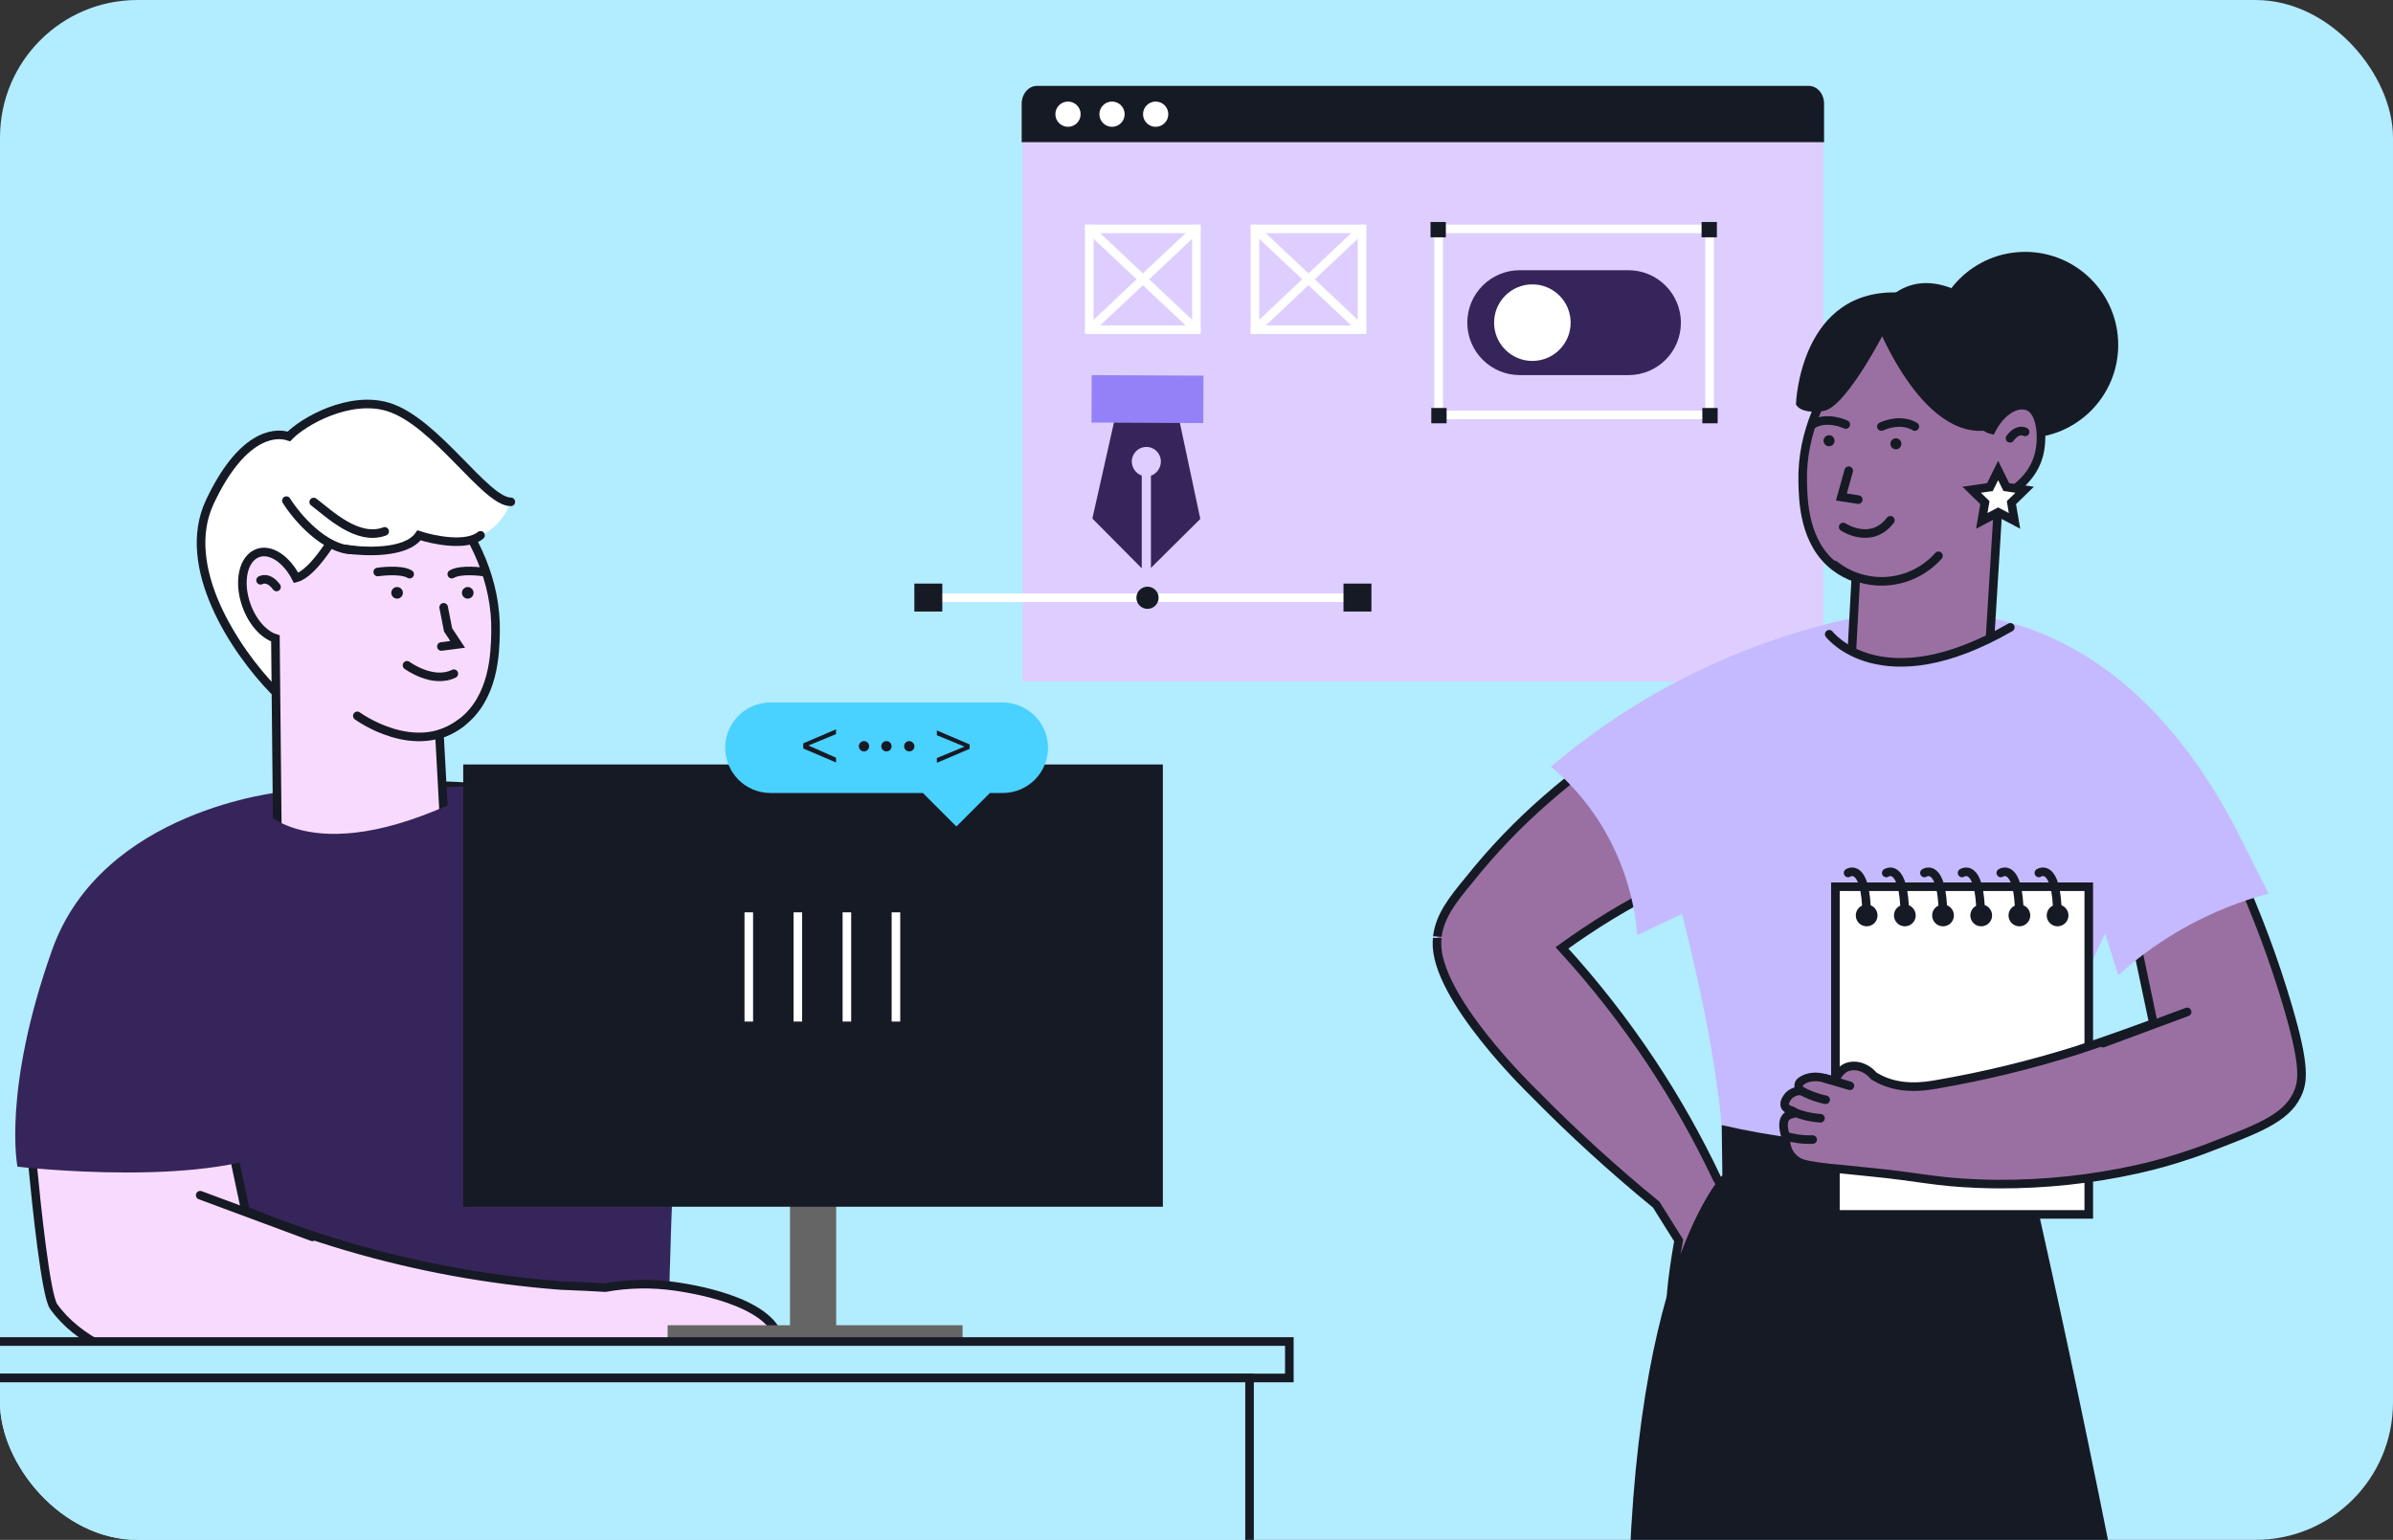 <?xml version="1.0" encoding="UTF-8"?> <svg xmlns="http://www.w3.org/2000/svg" width="418" height="269" viewBox="0 0 418 269" fill="none"><rect x="0" y="0" width="418" height="269" fill="#333333" stroke="none"/><g clip-path="url(#clip0_1069_5343)"><rect width="418" height="269" rx="24" fill="#B2ECFF"></rect><path d="M318.486 22.088H178.596V119.048H318.486V22.088Z" fill="#DECEFF"></path><path d="M318.62 18.143V24.83H178.462V18.143C178.462 16.404 179.666 15 181.137 15H316.012C317.483 15.067 318.62 16.404 318.62 18.143Z" fill="#161A25"></path><path d="M186.554 22.154C187.773 22.154 188.761 21.166 188.761 19.948C188.761 18.729 187.773 17.741 186.554 17.741C185.336 17.741 184.348 18.729 184.348 19.948C184.348 21.166 185.336 22.154 186.554 22.154Z" fill="white"></path><path d="M194.245 22.154C195.463 22.154 196.451 21.166 196.451 19.948C196.451 18.729 195.463 17.741 194.245 17.741C193.026 17.741 192.038 18.729 192.038 19.948C192.038 21.166 193.026 22.154 194.245 22.154Z" fill="white"></path><path d="M201.867 22.154C203.086 22.154 204.074 21.166 204.074 19.948C204.074 18.729 203.086 17.741 201.867 17.741C200.648 17.741 199.66 18.729 199.66 19.948C199.66 21.166 200.648 22.154 201.867 22.154Z" fill="white"></path><path d="M284.452 65.526H265.461C260.379 65.526 256.3 61.38 256.3 56.365C256.3 51.283 260.446 47.204 265.461 47.204H284.452C289.534 47.204 293.613 51.35 293.613 56.365C293.613 61.447 289.534 65.526 284.452 65.526Z" fill="#36255A"></path><path d="M267.668 63.052C271.361 63.052 274.355 60.058 274.355 56.365C274.355 52.672 271.361 49.678 267.668 49.678C263.975 49.678 260.981 52.672 260.981 56.365C260.981 60.058 263.975 63.052 267.668 63.052Z" fill="white"></path><path d="M200.304 71.726V78.079H200.237C198.833 78.079 197.696 79.216 197.696 80.62C197.696 81.757 198.432 82.693 199.435 83.094V99.276L190.809 90.583L194.821 72.729L200.304 71.726Z" fill="#36255A"></path><path d="M202.778 80.62C202.778 79.216 201.641 78.079 200.304 78.079V71.726L205.854 72.729L209.665 90.65L201.039 99.209V83.094C202.042 82.76 202.778 81.757 202.778 80.62Z" fill="#36255A"></path><path d="M210.223 65.622L190.697 65.526L190.657 73.818L210.183 73.913L210.223 65.622Z" fill="#9581F7"></path><path d="M163.394 104.424H236.081" stroke="white" stroke-width="1.5" stroke-miterlimit="10" stroke-linecap="round"></path><path d="M164.597 101.952H159.716V106.833H164.597V101.952Z" fill="#161A25"></path><path d="M239.557 101.952H234.676V106.833H239.557V101.952Z" fill="#161A25"></path><path d="M200.439 106.364C201.51 106.364 202.378 105.496 202.378 104.425C202.378 103.354 201.51 102.486 200.439 102.486C199.368 102.486 198.5 103.354 198.5 104.425C198.5 105.496 199.368 106.364 200.439 106.364Z" fill="#161A25"></path><path d="M298.628 39.982H251.284V72.481H298.628V39.982Z" stroke="white" stroke-width="1.5" stroke-miterlimit="10"></path><path d="M252.556 38.779H249.881V41.453H252.556V38.779Z" fill="#161A25"></path><path d="M252.687 71.277H250.013V73.951H252.687V71.277Z" fill="#161A25"></path><path d="M300.033 71.277H297.358V73.951H300.033V71.277Z" fill="#161A25"></path><path d="M299.899 38.779H297.225V41.453H299.899V38.779Z" fill="#161A25"></path><path d="M208.983 39.984H190.282V57.596H208.983V39.984Z" stroke="white" stroke-width="1.5" stroke-miterlimit="10" stroke-linecap="round"></path><path d="M190.282 39.985L208.983 57.596" stroke="white" stroke-width="1.5" stroke-miterlimit="10" stroke-linecap="round"></path><path d="M190.282 57.596L208.983 39.985" stroke="white" stroke-width="1.5" stroke-miterlimit="10" stroke-linecap="round"></path><path d="M237.911 39.984H219.21V57.596H237.911V39.984Z" stroke="white" stroke-width="1.5" stroke-miterlimit="10" stroke-linecap="round"></path><path d="M219.21 39.985L237.911 57.596" stroke="white" stroke-width="1.5" stroke-miterlimit="10" stroke-linecap="round"></path><path d="M219.21 57.596L237.911 39.985" stroke="white" stroke-width="1.5" stroke-miterlimit="10" stroke-linecap="round"></path><path d="M135.968 185.393C128.374 190.881 119.753 194.783 110.618 196.868C101.484 198.954 92.024 199.179 82.801 197.531L76.219 137.592L76.107 136.521C79.4 136.48 82.689 136.719 85.941 137.235C96.171 138.775 111.738 143.538 119.469 158.096L119.686 158.498C124.608 167.759 130.044 176.739 135.968 185.393Z" fill="#161A25"></path><path d="M119.47 158.102C118.938 171.366 118.41 184.628 117.886 197.888C117.523 206.874 117.389 209.769 117.244 213.996C116.893 224.165 116.53 238.923 116.62 257.296L35.252 256.917C29.012 226.544 22.769 196.174 16.521 165.805C19.351 163.946 22.19 162.023 25.039 160.037C35.034 153.132 44.494 146.166 53.418 139.138C53.418 139.138 63.731 142.328 72.751 137.838C73.615 137.771 74.809 137.682 76.231 137.598C77.029 137.554 77.904 137.509 78.842 137.47C81.363 137.364 83.711 137.275 85.953 137.241C96.172 138.781 111.739 143.544 119.47 158.102Z" fill="#36255A"></path><path d="M132.738 241.763C129.039 243.577 125.019 244.648 120.908 244.914C117.003 245.176 113.099 245.762 109.194 246.141C96.923 247.346 94.034 248.478 83.687 248.869C81.529 248.947 79.872 248.969 79.125 248.975C68.169 249.026 57.242 247.855 46.545 245.483C44.264 244.97 42.306 244.473 40.482 243.955C40.482 243.955 35.172 242.477 30.481 240.675C20.96 237.027 13.659 234.227 9.375 228.242C8.003 226.329 6.369 210.577 5.688 203.466C5.493 201.357 5.376 200.008 5.376 200.008L10.022 196.159L39.283 194.581C39.774 196.89 40.27 199.204 40.756 201.514C41.458 204.831 42.163 208.147 42.87 211.464C48.672 213.861 54.596 215.951 60.618 217.728C72.799 221.317 85.326 223.609 97.989 224.566C101.308 224.689 103.996 224.829 105.725 224.935C109.739 224.215 113.842 224.14 117.879 224.711C119.681 224.974 134.897 227.037 136.202 234.255C136.403 235.37 136.38 237.206 134.785 239.727C134.807 239.727 134.662 240.865 132.738 241.763Z" fill="#F9DAFF" stroke="#161A25" stroke-width="1.5" stroke-miterlimit="10" stroke-linecap="round"></path><path d="M34.967 208.793L54.578 216.072" stroke="#161A25" stroke-width="1.5" stroke-miterlimit="10" stroke-linecap="round"></path><path d="M49.362 138.323C49.362 138.323 17.848 141.357 9.108 165.933C0.367 190.508 3.05 203.806 3.05 203.806C3.05 203.806 38.224 207.9 50.863 199.678L49.362 138.323Z" fill="#36255A"></path><path d="M54.388 124.15C53.946 124.626 53.356 124.939 52.714 125.037C50.729 125.26 48.938 122.728 47.912 121.172C38.742 107.227 34.157 100.272 35.697 91.749C36.065 89.736 37.816 80.036 45.056 77.13C53.334 73.783 68.795 80.209 68.338 89.34C68.003 95.977 54.388 124.15 54.388 124.15Z" fill="white"></path><path d="M86.56 110.485C86.482 114.11 86.326 121.863 80.597 126.247C79.438 127.132 78.141 127.821 76.76 128.289L77.959 150.298C74.083 154.179 68.862 156.421 63.378 156.558C57.895 156.695 52.569 154.717 48.503 151.035L48.107 111.522C46.099 110.892 44.086 108.7 43.031 105.704C41.575 101.588 42.474 97.522 45.062 96.607C47.293 95.815 50.081 97.723 51.721 100.958C57.517 99.485 67.016 76.8 67.016 76.8C70.474 79.405 86.95 92.301 86.56 110.485Z" fill="#F9DAFF" stroke="#161A25" stroke-width="1.5" stroke-miterlimit="10" stroke-linecap="round"></path><path d="M45.514 101.37C45.514 101.37 46.819 100.545 48.303 102.542L45.514 101.37Z" fill="white"></path><path d="M45.514 101.37C45.514 101.37 46.819 100.545 48.303 102.542" stroke="#161A25" stroke-width="1.5" stroke-miterlimit="10" stroke-linecap="round"></path><path d="M69.364 104.578C69.924 104.578 70.379 104.124 70.379 103.563C70.379 103.002 69.924 102.548 69.364 102.548C68.803 102.548 68.349 103.002 68.349 103.563C68.349 104.124 68.803 104.578 69.364 104.578Z" fill="#161A25"></path><path d="M81.703 104.578C82.263 104.578 82.718 104.124 82.718 103.563C82.718 103.002 82.263 102.548 81.703 102.548C81.142 102.548 80.688 103.002 80.688 103.563C80.688 104.124 81.142 104.578 81.703 104.578Z" fill="#161A25"></path><path d="M45.229 140.855C45.229 140.855 53.707 152.596 80.926 139.416C83.336 146.935 85.753 154.454 88.177 161.973L69.113 165.877L42.2 162.134L45.229 140.855Z" fill="#36255A"></path><path d="M35.25 256.917L36.444 268.446H116.618V257.291L35.25 256.917Z" fill="#161A25"></path><path d="M62.414 125.054C62.414 125.054 72.499 132.472 80.597 126.248" stroke="#161A25" stroke-width="1.5" stroke-miterlimit="10" stroke-linecap="round"></path><path d="M65.978 99.921C65.978 99.921 69.961 99.335 71.556 100.3" stroke="#161A25" stroke-width="1.5" stroke-miterlimit="10" stroke-linecap="round"></path><path d="M84.492 99.921C84.492 99.921 80.504 99.335 78.914 100.3" stroke="#161A25" stroke-width="1.5" stroke-miterlimit="10" stroke-linecap="round"></path><path d="M71.094 116.224C71.094 116.224 75.556 119.521 79.276 117.691" stroke="#161A25" stroke-width="1.5" stroke-miterlimit="10" stroke-linecap="round"></path><path d="M77.498 106.095L78.267 110.032L79.941 112.565L77.102 112.933" stroke="#161A25" stroke-width="1.5" stroke-miterlimit="10" stroke-linecap="round"></path><path d="M44.348 80.61C58.331 69.901 65.604 69.488 69.693 71.541C72.671 73.036 74.077 75.897 81.663 82.027C84.708 84.492 87.363 86.355 89.187 87.605C88.634 89.284 87.66 90.793 86.359 91.989C83.141 94.878 78.115 95.414 73.335 93.584C71.307 94.572 69.181 95.348 66.993 95.899C62.347 97.014 58.627 95.124 57.048 94.482C48.542 90.979 45.05 82.468 44.348 80.61Z" fill="white"></path><path d="M146.058 199.344H137.992V236.553H146.058V199.344Z" fill="#656565"></path><path d="M203.124 133.549H80.916V210.806H203.124V133.549Z" fill="#161A25"></path><path d="M130.797 159.379V178.455" stroke="white" stroke-width="1.5" stroke-miterlimit="10"></path><path d="M139.365 159.379V178.455" stroke="white" stroke-width="1.5" stroke-miterlimit="10"></path><path d="M147.933 159.379V178.455" stroke="white" stroke-width="1.5" stroke-miterlimit="10"></path><path d="M156.5 159.379V178.455" stroke="white" stroke-width="1.5" stroke-miterlimit="10"></path><path d="M168.135 231.504H116.619V234.349H168.135V231.504Z" fill="#656565"></path><path d="M47.813 120.58C41.12 113.701 31.303 99.05 36.658 87.671C42.012 76.293 47.674 75.307 50.462 76.237C53.066 73.541 61.06 69.069 67.754 71.077C76.12 73.587 84.766 87.671 89.228 87.671" stroke="#161A25" stroke-width="1.5" stroke-linecap="round"></path><path d="M60.227 95.891C63.621 96.449 70.965 96.756 73.196 93.52C75.752 94.357 81.479 95.528 83.933 93.52" stroke="#161A25" stroke-width="1.5" stroke-linecap="round"></path><path d="M50.025 87.457C51.813 90.315 56.656 96.041 61.725 96.083" stroke="#161A25" stroke-width="1.5" stroke-linecap="round"></path><path d="M54.799 87.699C57.49 89.729 62.447 94.604 67.196 92.831" stroke="#161A25" stroke-width="1.5" stroke-linecap="round"></path><path d="M225.218 234.355H-18V240.719H225.218V234.355Z" fill="#B2ECFF" stroke="#161A25" stroke-width="1.5" stroke-miterlimit="10"></path><path d="M218.264 240.719H-11.048V270.488H218.264V240.719Z" fill="#B2ECFF" stroke="#161A25" stroke-width="1.5" stroke-miterlimit="10"></path><path d="M183.067 130.623C183.067 132.809 182.166 134.802 180.752 136.217C179.338 137.631 177.344 138.531 175.159 138.531H172.908L167.058 144.382L161.207 138.531H134.59C130.218 138.531 126.682 134.995 126.682 130.623C126.682 128.437 127.582 126.444 128.996 125.03C130.411 123.615 132.404 122.715 134.59 122.715H175.094C179.466 122.715 183.067 126.251 183.067 130.623Z" fill="#49D1FF"></path><path d="M146.032 132.359V133.195L140.31 130.752V129.852L146.032 127.409V128.244L141.21 130.237L146.032 132.359Z" fill="#161A25"></path><path d="M169.371 130.816L163.648 133.259V132.423L168.47 130.43L163.648 128.437V127.602L169.371 130.045V130.816Z" fill="#161A25"></path><path d="M150.919 131.266C151.416 131.266 151.819 130.863 151.819 130.366C151.819 129.869 151.416 129.466 150.919 129.466C150.422 129.466 150.019 129.869 150.019 130.366C150.019 130.863 150.422 131.266 150.919 131.266Z" fill="#161A25"></path><path d="M154.841 131.266C155.338 131.266 155.741 130.863 155.741 130.366C155.741 129.869 155.338 129.466 154.841 129.466C154.343 129.466 153.94 129.869 153.94 130.366C153.94 130.863 154.343 131.266 154.841 131.266Z" fill="#161A25"></path><path d="M158.827 131.266C159.324 131.266 159.727 130.863 159.727 130.366C159.727 129.869 159.324 129.466 158.827 129.466C158.33 129.466 157.927 129.869 157.927 130.366C157.927 130.863 158.33 131.266 158.827 131.266Z" fill="#161A25"></path><path d="M251.007 164.511C250.611 174.269 267.794 190.803 267.794 190.803C274.599 197.738 281.78 204.294 289.302 210.442L293.221 216.689C293.221 216.689 291.557 225.746 291.895 228.708C292.233 231.671 301.485 225.281 303.777 218.828C305.25 214.677 302.272 209.275 299.954 205.954C296.598 198.856 292.733 192.01 288.389 185.47C283.727 178.449 278.527 171.8 272.837 165.583C275.478 163.682 278.255 161.802 281.249 159.975C293.476 152.559 306.841 147.206 320.807 144.132L326.088 141.439L320.807 128.047L315.299 114.075C315.299 114.075 291.536 120.86 270.06 139.665C265.207 143.893 260.745 148.548 256.726 153.574C256.678 153.627 256.636 153.685 256.588 153.743C253.52 157.44 251.519 160.117 251.081 163.56C251.081 163.539 251.054 163.967 251.007 164.511Z" fill="#9A70A2" stroke="#161A25" stroke-width="1.5" stroke-miterlimit="10" stroke-linecap="round"></path><path d="M270.926 133.925C274.247 136.733 277.122 140.031 279.449 143.705C283.174 149.632 285.42 156.367 285.997 163.344L328.617 143.198L332.705 123.754L328.522 107.02C307.26 110.666 287.368 119.959 270.926 133.925Z" fill="#C5B9FF"></path><path d="M384.128 136.381C368.478 156.914 358.122 180.984 353.975 206.466L301.094 223.18C301.716 214.307 301.597 205.397 300.741 196.544C299.5 183.844 296.78 172.025 295.46 166.412C293.548 158.116 292.381 154.726 291.235 147.138C290.355 141.204 289.87 135.218 289.783 129.22C293.828 121.658 300.086 116.874 306.502 113.89C309.089 112.686 311.774 111.705 314.529 110.959C316.843 110.326 319.194 109.832 321.568 109.481C323.68 109.513 325.914 109.597 328.301 109.697C329.188 109.734 330.017 109.771 330.772 109.819C332.119 109.898 333.249 109.977 334.067 110.046C342.606 114.27 352.37 111.276 352.37 111.276C354.352 112.829 356.359 114.381 358.39 115.934C360.365 117.444 362.366 118.951 364.394 120.454C372.241 126.263 374.671 126.791 379.228 131.063C380.998 132.705 382.636 134.483 384.128 136.381Z" fill="#C5B9FF"></path><path d="M300.857 205.32C300.857 205.32 282.427 224.156 284.598 297.415C286.768 370.675 300.857 438.701 300.857 438.701H316.034L324.252 272.915L374.581 438.701H396.274C391.842 405.045 386.561 370.335 380.432 334.57C372.611 289.378 363.893 246.145 354.556 204.971L300.857 205.32Z" fill="#161A25"></path><path d="M353.743 76.519C362.722 76.519 370.002 69.239 370.002 60.259C370.002 51.279 362.722 44 353.743 44C344.763 44 337.483 51.279 337.483 60.259C337.483 69.239 344.763 76.519 353.743 76.519Z" fill="#161A25"></path><path d="M394.627 153.548C391.279 155.914 387.892 158.368 384.467 160.91C381.467 163.138 378.547 165.358 375.706 167.569L340.325 145.733V123.269L346.456 107.712C348.586 108.095 350.688 108.616 352.751 109.27C377.221 117.011 389.642 141.593 394.627 153.548Z" fill="#C5B9FF"></path><path d="M314.887 84.086C314.956 87.518 315.109 94.858 320.532 99.009C321.63 99.847 322.857 100.5 324.166 100.942L323.041 121.779C323.368 122.202 328.401 128.465 336.396 127.688C342.838 127.06 346.429 122.328 346.999 121.552C347.703 110.044 348.407 98.539 349.112 87.038C349.946 86.684 354.778 84.534 356.119 79.56C356.948 76.471 356.563 71.782 354.197 70.947C352.085 70.197 349.444 72.003 347.86 75.066C342.41 73.672 333.396 52.196 333.396 52.196C330.117 54.662 314.518 66.871 314.887 84.086Z" fill="#9A70A2" stroke="#161A25" stroke-width="1.5" stroke-miterlimit="10" stroke-linecap="round"></path><path d="M353.744 75.457C353.744 75.457 352.513 74.675 351.104 76.566L353.744 75.457Z" fill="white"></path><path d="M353.744 75.457C353.744 75.457 352.513 74.675 351.104 76.566" stroke="#161A25" stroke-width="1.5" stroke-miterlimit="10" stroke-linecap="round"></path><path d="M338.604 97.097C336.35 99.633 333.212 101.21 329.833 101.504C326.454 101.799 323.091 100.789 320.433 98.682" stroke="#161A25" stroke-width="1.5" stroke-miterlimit="10" stroke-linecap="round"></path><path d="M331.168 78.493C331.699 78.493 332.129 78.063 332.129 77.532C332.129 77.001 331.699 76.571 331.168 76.571C330.637 76.571 330.207 77.001 330.207 77.532C330.207 78.063 330.637 78.493 331.168 78.493Z" fill="#161A25"></path><path d="M319.487 77.955C320.018 77.955 320.449 77.525 320.449 76.994C320.449 76.463 320.018 76.033 319.487 76.033C318.957 76.033 318.526 76.463 318.526 76.994C318.526 77.525 318.957 77.955 319.487 77.955Z" fill="#161A25"></path><path d="M357.861 130.239L340.825 133.82L316.819 130.392L319.523 110.796C319.523 110.796 321.424 113.505 326.388 114.688C327.351 114.918 328.331 115.071 329.319 115.147C333.818 115.527 340.102 114.651 348.641 110.79C349.459 110.426 350.304 110.025 351.165 109.597L351.387 109.481C353.555 116.399 355.713 123.318 357.861 130.239Z" fill="#C5B9FF"></path><path d="M328.634 74.512C328.634 74.512 331.844 72.928 334.474 74.512" stroke="#161A25" stroke-width="1.5" stroke-miterlimit="10" stroke-linecap="round"></path><path d="M322.403 74.158C322.403 74.158 319.192 72.574 316.567 74.158" stroke="#161A25" stroke-width="1.5" stroke-miterlimit="10" stroke-linecap="round"></path><path d="M321.958 92.055C321.958 92.055 326.827 95.308 330.201 90.888" stroke="#161A25" stroke-width="1.5" stroke-miterlimit="10" stroke-linecap="round"></path><path d="M322.926 82.227L321.643 86.821L324.594 87.275" stroke="#161A25" stroke-width="1.5" stroke-miterlimit="10" stroke-linecap="round"></path><path d="M327.26 55.206C327.26 55.206 335.44 77.638 347.854 75.067L356.763 64.436C356.763 64.436 338.587 38.154 327.26 55.206Z" fill="#161A25"></path><path d="M330.201 56.024C330.201 56.024 322.723 71.18 318.52 71.792C314.316 72.405 313.709 70.625 313.709 70.625C313.709 70.625 314.337 50.068 332.128 51.118L330.201 56.024Z" fill="#161A25"></path><path d="M319.524 110.795C319.524 110.795 328.581 122.618 351.151 109.596" stroke="#161A25" stroke-width="1.5" stroke-miterlimit="10" stroke-linecap="round"></path><path d="M349.027 82.19L350.458 85.089L353.658 85.554L351.345 87.809L351.889 90.993L349.027 89.488L346.17 90.993L346.714 87.809L344.401 85.554L347.596 85.089L349.027 82.19Z" fill="white" stroke="#161A25" stroke-width="1.5" stroke-miterlimit="10" stroke-linecap="round"></path><path d="M300.741 196.544L300.857 205.321C318.566 209.149 336.9 209.03 354.557 204.972L355.587 197.531C337.438 201.037 318.757 200.701 300.746 196.544H300.741Z" fill="#161A25"></path><path d="M364.858 154.905H320.605V212.142H364.858V154.905Z" fill="white" stroke="#161A25" stroke-width="1.5" stroke-miterlimit="10" stroke-linecap="round"></path><path d="M326.062 161.818C327.112 161.818 327.963 160.967 327.963 159.917C327.963 158.867 327.112 158.016 326.062 158.016C325.012 158.016 324.161 158.867 324.161 159.917C324.161 160.967 325.012 161.818 326.062 161.818Z" fill="#161A25"></path><path d="M332.731 161.818C333.781 161.818 334.632 160.967 334.632 159.917C334.632 158.867 333.781 158.016 332.731 158.016C331.681 158.016 330.83 158.867 330.83 159.917C330.83 160.967 331.681 161.818 332.731 161.818Z" fill="#161A25"></path><path d="M339.401 161.818C340.451 161.818 341.302 160.967 341.302 159.917C341.302 158.867 340.451 158.016 339.401 158.016C338.351 158.016 337.5 158.867 337.5 159.917C337.5 160.967 338.351 161.818 339.401 161.818Z" fill="#161A25"></path><path d="M346.07 161.818C347.12 161.818 347.971 160.967 347.971 159.917C347.971 158.867 347.12 158.016 346.07 158.016C345.02 158.016 344.169 158.867 344.169 159.917C344.169 160.967 345.02 161.818 346.07 161.818Z" fill="#161A25"></path><path d="M352.74 161.818C353.79 161.818 354.641 160.967 354.641 159.917C354.641 158.867 353.79 158.016 352.74 158.016C351.69 158.016 350.839 158.867 350.839 159.917C350.839 160.967 351.69 161.818 352.74 161.818Z" fill="#161A25"></path><path d="M359.409 161.818C360.459 161.818 361.31 160.967 361.31 159.917C361.31 158.867 360.459 158.016 359.409 158.016C358.359 158.016 357.508 158.867 357.508 159.917C357.508 160.967 358.359 161.818 359.409 161.818Z" fill="#161A25"></path><path d="M322.813 152.497C322.813 152.497 325.982 150.385 326.061 159.89" stroke="#161A25" stroke-width="1.5" stroke-miterlimit="10" stroke-linecap="round"></path><path d="M329.483 152.497C329.483 152.497 332.652 150.385 332.731 159.89" stroke="#161A25" stroke-width="1.5" stroke-miterlimit="10" stroke-linecap="round"></path><path d="M336.153 152.497C336.153 152.497 339.322 150.385 339.401 159.89" stroke="#161A25" stroke-width="1.5" stroke-miterlimit="10" stroke-linecap="round"></path><path d="M342.732 152.497C342.732 152.497 345.901 150.385 345.985 159.89" stroke="#161A25" stroke-width="1.5" stroke-miterlimit="10" stroke-linecap="round"></path><path d="M349.492 152.497C349.492 152.497 352.661 150.385 352.74 159.89" stroke="#161A25" stroke-width="1.5" stroke-miterlimit="10" stroke-linecap="round"></path><path d="M356.141 152.497C356.141 152.497 359.309 150.385 359.394 159.89" stroke="#161A25" stroke-width="1.5" stroke-miterlimit="10" stroke-linecap="round"></path><path d="M313.526 202.537C314.334 203.213 315.205 203.467 317.698 203.815C318.828 203.968 320.243 204.137 321.922 204.269C323.158 204.401 324.673 204.56 326.474 204.734C335.673 205.632 337.822 206.482 345.569 206.773C347.185 206.836 348.426 206.846 348.986 206.852C357.186 206.892 365.366 206.015 373.372 204.238C375.078 203.858 376.54 203.483 377.913 203.097C377.913 203.097 381.89 201.988 385.401 200.642C394.21 197.262 399.168 195.472 401.201 191.332C402.31 189.072 402.749 186.41 399.57 175.659C397.194 167.628 394.261 159.772 390.793 152.149L372.569 161.786L376.15 178.774C370.742 180.77 366.174 182.355 362.837 183.463C354.794 186.004 346.589 187.996 338.276 189.425C336.191 189.79 331.665 190.524 327.657 188.163L327.277 187.931C325.909 186.299 323.818 185.792 322.323 186.563C321.457 187.062 320.825 187.885 320.565 188.85C320.38 188.808 320.185 188.755 319.958 188.691L318.701 188.353C316.166 187.662 314.777 188.776 314.777 188.776C314.547 188.887 314.36 189.073 314.249 189.304C314.17 189.518 314.154 189.75 314.203 189.973C314.251 190.195 314.363 190.399 314.524 190.561C314.13 190.555 313.74 190.631 313.376 190.783C313.013 190.934 312.685 191.159 312.412 191.443C312.343 191.517 311.487 192.499 311.81 193.243C312.132 193.988 313.436 193.998 313.425 194.347C313.415 194.696 312.496 194.527 311.947 195.181C311.297 195.958 311.598 197.294 311.714 197.859C311.781 198.159 311.875 198.452 311.994 198.735C311.902 199.49 312.014 200.256 312.316 200.953C312.594 201.566 313.008 202.108 313.526 202.537Z" fill="#9A70A2" stroke="#161A25" stroke-width="1.5" stroke-miterlimit="10" stroke-linecap="round"></path><path d="M314.603 190.524C315.156 190.835 315.729 191.109 316.319 191.343C317.155 191.677 318.019 191.937 318.901 192.119" stroke="#161A25" stroke-width="1.5" stroke-miterlimit="10" stroke-linecap="round"></path><path d="M313.541 194.358C314.133 194.586 314.737 194.779 315.352 194.934C316.219 195.15 317.102 195.289 317.993 195.351" stroke="#161A25" stroke-width="1.5" stroke-miterlimit="10" stroke-linecap="round"></path><path d="M312.078 198.513C312.688 198.689 313.309 198.823 313.937 198.915C314.828 199.05 315.729 199.103 316.63 199.073" stroke="#161A25" stroke-width="1.5" stroke-miterlimit="10" stroke-linecap="round"></path><path d="M318.699 188.352L323.13 189.683" stroke="#161A25" stroke-width="1.5" stroke-miterlimit="10" stroke-linecap="round"></path><path d="M382.042 176.772L367.361 182.222" stroke="#161A25" stroke-width="1.5" stroke-miterlimit="10" stroke-linecap="round"></path><path d="M370.007 170.361C377.505 163.594 386.504 158.707 396.263 156.103C394.725 153.062 393.186 150.02 391.648 146.978L366.358 158.67L370.007 170.361Z" fill="#C5B9FF"></path></g><defs><clipPath id="clip0_1069_5343"><rect width="418" height="269" rx="24" fill="white"></rect></clipPath></defs></svg> 